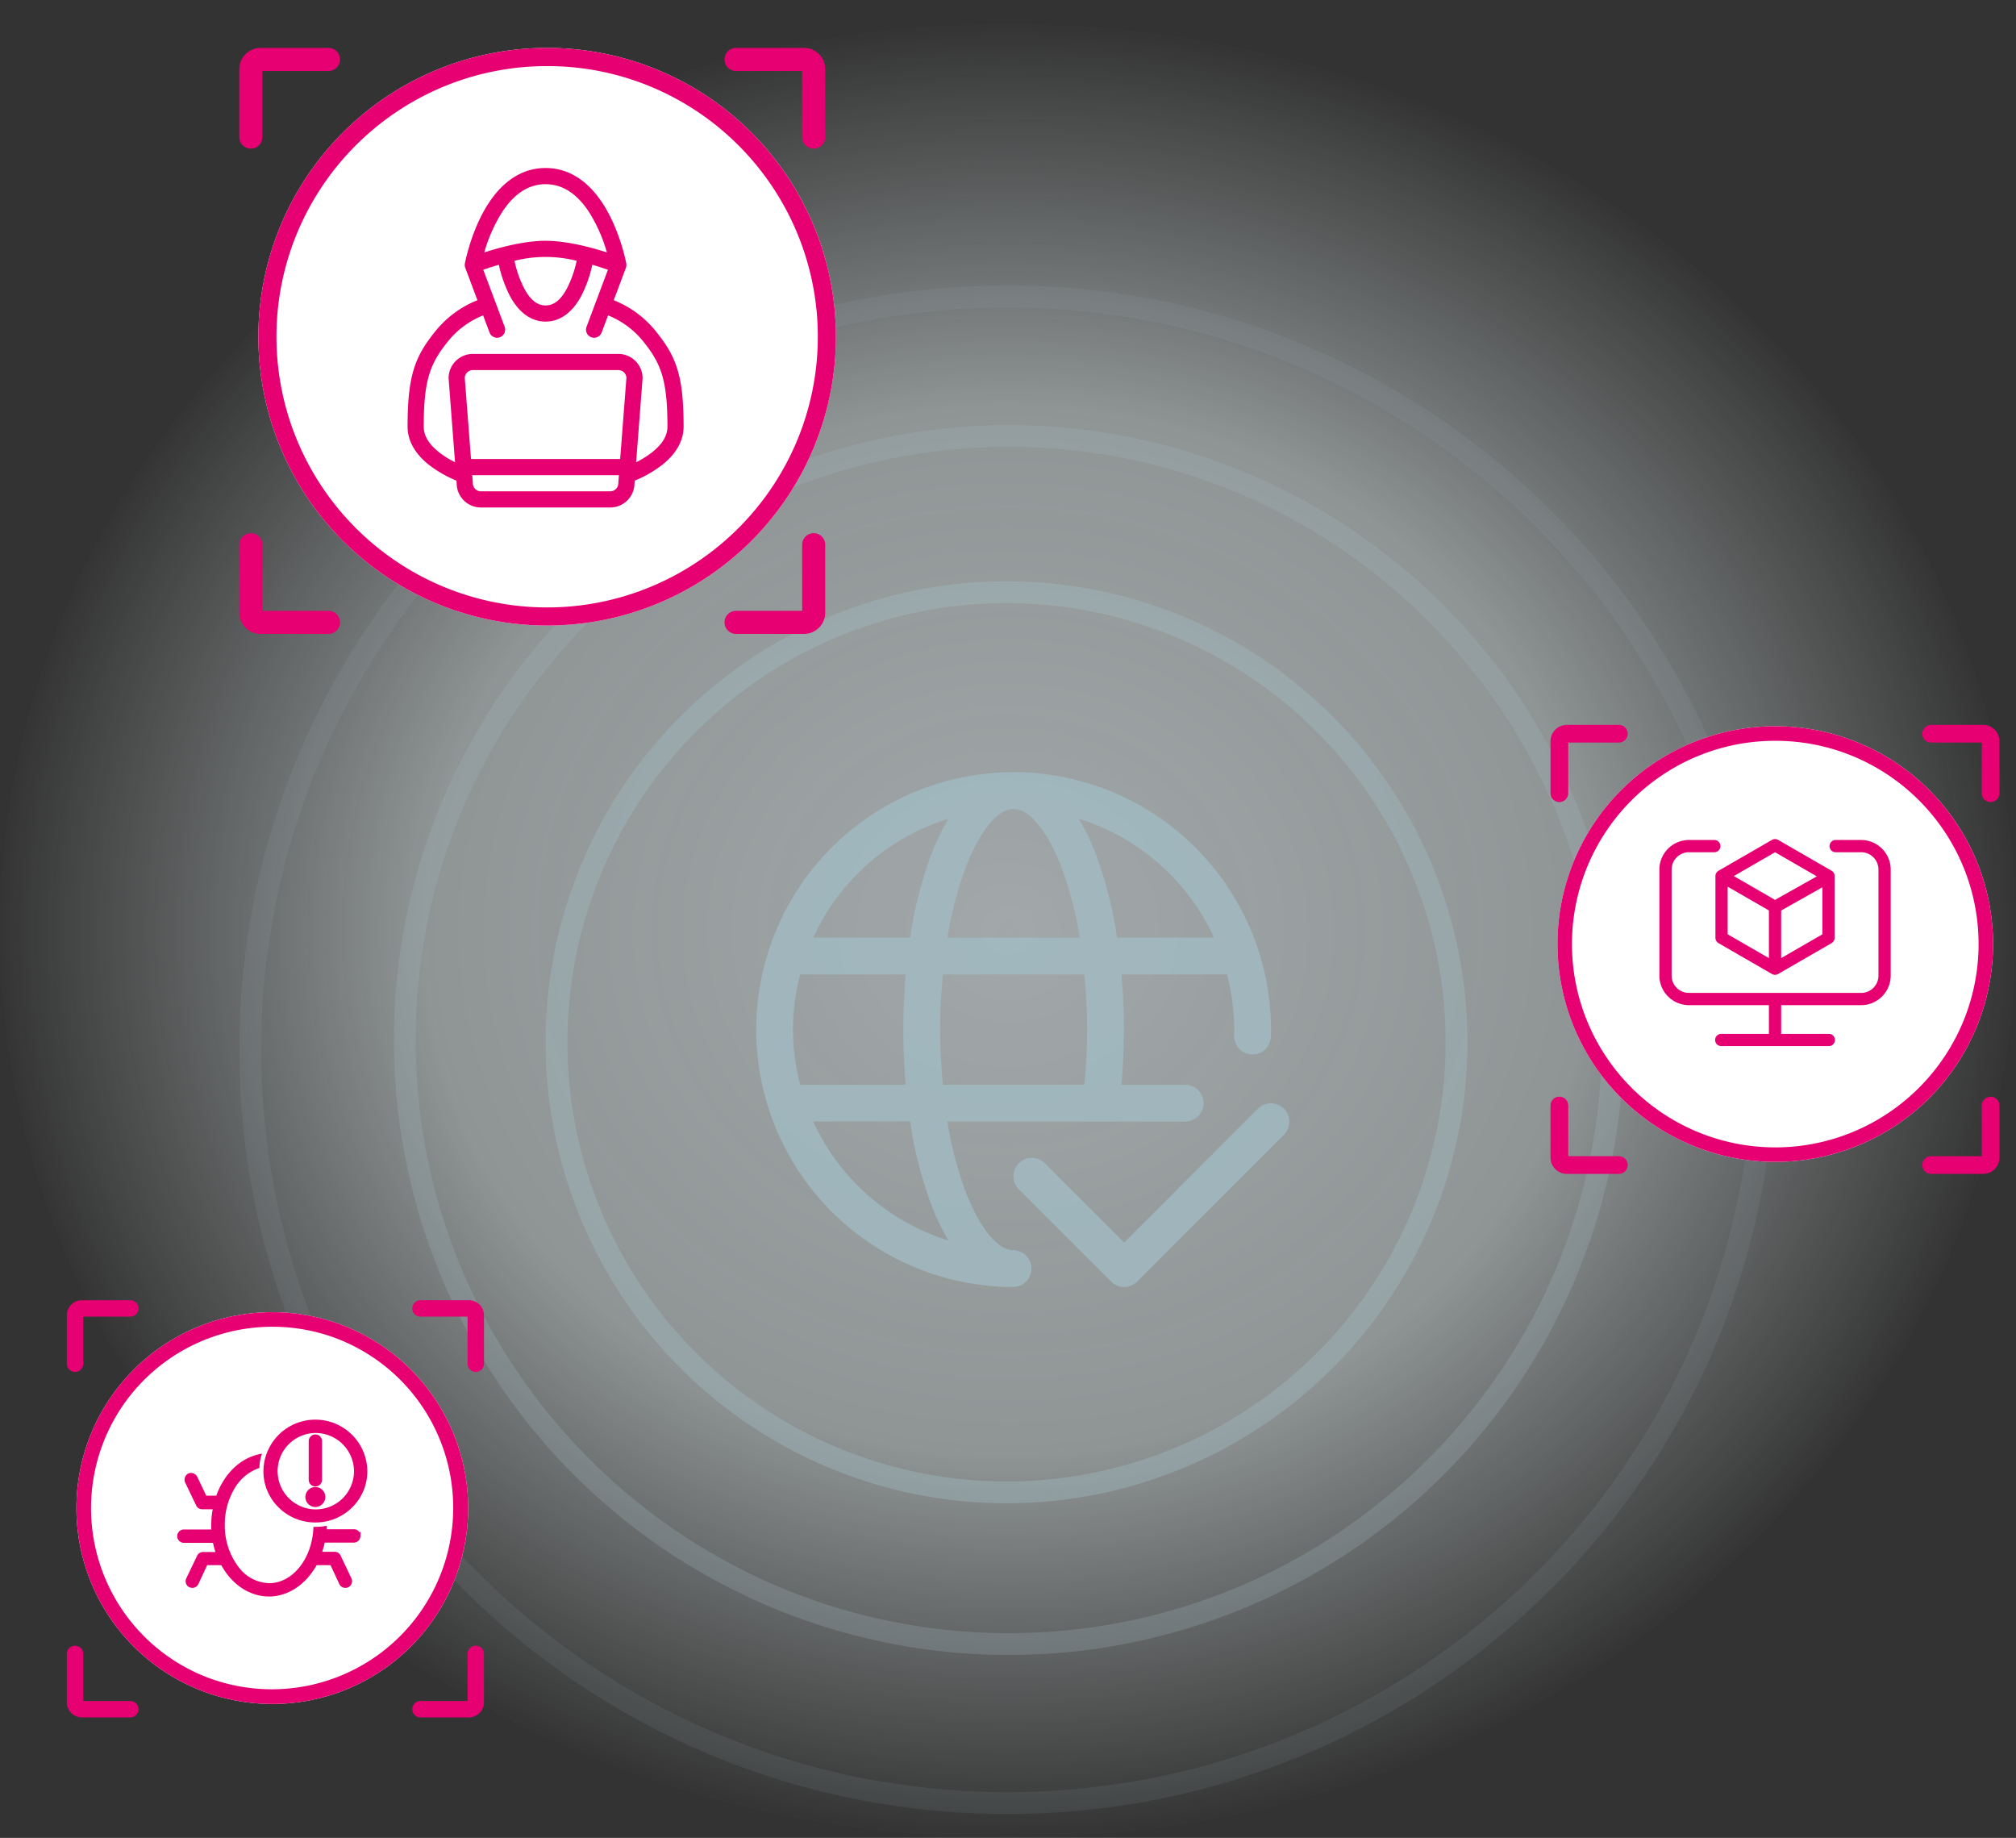 <?xml version="1.0" encoding="UTF-8"?>
<svg xmlns="http://www.w3.org/2000/svg" xmlns:xlink="http://www.w3.org/1999/xlink" width="554" height="505" viewBox="0 0 554 505">
  <rect x="0" y="0" width="554" height="505" fill="#333333" stroke="none"/>
  <defs>
    <clipPath id="clip-path">
      <rect id="Rectangle_18225" data-name="Rectangle 18225" width="554" height="505" transform="translate(111 1691)" fill="#fff"></rect>
    </clipPath>
    <radialGradient id="radial-gradient" cx="0.5" cy="0.5" r="0.5" gradientUnits="objectBoundingBox">
      <stop offset="0" stop-color="#ecf6f8"></stop>
      <stop offset="0.571" stop-color="#ecf6f8" stop-opacity="0.835"></stop>
      <stop offset="1" stop-color="#ecf6f8" stop-opacity="0"></stop>
    </radialGradient>
    <clipPath id="clip-path-2">
      <rect id="Rectangle_18198" data-name="Rectangle 18198" width="63.568" height="56.885" fill="#e60072"></rect>
    </clipPath>
  </defs>
  <g id="ver-create-an-automated-check-network" transform="translate(-111 -1691)" clip-path="url(#clip-path)">
    <path id="Path_17921" data-name="Path 17921" d="M277,0C429.983,0,554,111.571,554,249.2S429.983,498.4,277,498.4,0,386.83,0,249.2,124.017,0,277,0Z" transform="translate(111 1697.594)" opacity="0.6" fill="url(#radial-gradient)"></path>
    <g id="Group_32121" data-name="Group 32121" transform="translate(176.76 1769.473)">
      <path id="Ellipse_829" data-name="Ellipse 829" d="M211,6C97.965,6,6,97.5,6,209.976S97.965,413.951,211,413.951s205-91.5,205-203.976S324.045,6,211,6m0-6c116.535,0,211,94.009,211,209.976S327.54,419.951,211,419.951,0,325.942,0,209.976,94.47,0,211,0Z" transform="translate(0 -0.001)" fill="#a1bbc3" opacity="0.1"></path>
      <path id="Path_19415" data-name="Path 19415" d="M126.669,6A120.669,120.669,0,1,0,247.339,126.669,120.806,120.806,0,0,0,126.669,6m0-6A126.669,126.669,0,1,1,0,126.669,126.669,126.669,0,0,1,126.669,0Z" transform="translate(84.165 81.241)" fill="#a1bbc3" opacity="0.4"></path>
      <path id="Path_24176" data-name="Path 24176" d="M168.969,6C79.108,6,6,79.108,6,168.969S79.108,331.938,168.969,331.938,331.938,258.83,331.938,168.969,258.83,6,168.969,6m0-6A168.969,168.969,0,1,1,0,168.969,168.969,168.969,0,0,1,168.969,0Z" transform="translate(42.479 38.328)" fill="#a1bbc3" opacity="0.25"></path>
    </g>
    <path id="Path_21285" data-name="Path 21285" d="M53.825,0A53.825,53.825,0,1,1,0,53.825,53.825,53.825,0,0,1,53.825,0Z" transform="translate(132 2051.551)" fill="#fff"></path>
    <path id="Path_21285_-_Outline" data-name="Path 21285 - Outline" d="M53.825,4A49.839,49.839,0,0,0,34.432,99.736,49.839,49.839,0,0,0,73.218,7.914,49.509,49.509,0,0,0,53.825,4m0-4A53.825,53.825,0,1,1,0,53.825,53.825,53.825,0,0,1,53.825,0Z" transform="translate(132 2051.551)" fill="#e60072"></path>
    <path id="Path_24161" data-name="Path 24161" d="M59.846,0A59.846,59.846,0,1,1,0,59.846,59.846,59.846,0,0,1,59.846,0Z" transform="translate(539 1890.551)" fill="#fff"></path>
    <path id="Path_24161_-_Outline" data-name="Path 24161 - Outline" d="M59.846,4a55.567,55.567,0,0,0-31.221,9.535A56.02,56.02,0,0,0,8.387,38.109a55.767,55.767,0,0,0,5.148,52.958A56.021,56.021,0,0,0,38.11,111.305a55.768,55.768,0,0,0,52.958-5.148,56.021,56.021,0,0,0,20.238-24.574,55.767,55.767,0,0,0-5.148-52.958A56.021,56.021,0,0,0,81.583,8.387,55.493,55.493,0,0,0,59.846,4m0-4A59.846,59.846,0,1,1,0,59.846,59.846,59.846,0,0,1,59.846,0Z" transform="translate(539 1890.551)" fill="#e60072"></path>
    <g id="Group_34901" data-name="Group 34901" transform="translate(567 1921.551)">
      <g id="Group_34900" data-name="Group 34900" transform="translate(0 0)" clip-path="url(#clip-path-2)">
        <path id="Path_24172" data-name="Path 24172" d="M143.421,28.59a1.685,1.685,0,0,0,.84-1.456V10.165a1.685,1.685,0,0,0-.84-1.456L128.724.225a1.685,1.685,0,0,0-1.681,0l-14.7,8.485a1.685,1.685,0,0,0-.84,1.456v16.97a1.685,1.685,0,0,0,.84,1.455l14.7,8.485a1.685,1.685,0,0,0,1.681,0ZM140.9,26.165l-11.335,6.544V19.632L140.9,13.241Zm-14.7,6.544-11.335-6.544V13.077L126.2,19.621Zm1.679-16L116.55,10.165l11.334-6.544,11.476,6.626Z" transform="translate(-96.099)" fill="#e60072" fill-rule="evenodd"></path>
        <path id="Path_24173" data-name="Path 24173" d="M55.44,47.232A8.138,8.138,0,0,0,63.568,39.1V9.978A8.138,8.138,0,0,0,55.44,1.849h-7a1.681,1.681,0,0,0,0,3.362h7a4.772,4.772,0,0,1,4.767,4.767V39.1a4.772,4.772,0,0,1-4.767,4.767H8.13A4.772,4.772,0,0,1,3.363,39.1V9.978A4.772,4.772,0,0,1,8.129,5.211H15.1a1.681,1.681,0,0,0,0-3.362H8.129A8.138,8.138,0,0,0,0,9.978V39.1a8.138,8.138,0,0,0,8.129,8.129H30.1v7.885H17a1.681,1.681,0,1,0,0,3.362H46.567a1.681,1.681,0,1,0,0-3.362h-13.1V47.232Z" transform="translate(0 -1.594)" fill="#e60072"></path>
      </g>
    </g>
    <g id="noun-check-network-3245097" transform="translate(318.819 1903.18)" opacity="0.8">
      <path id="Path_24174" data-name="Path 24174" d="M166.973,35a70.723,70.723,0,0,0,0,141.446,5.052,5.052,0,0,0,0-10.1c-1.713,0-3.692-.857-6.1-3.5s-4.914-6.951-7.044-12.491a101.152,101.152,0,0,1-5.042-19.368h65.464a5.052,5.052,0,0,0,0-10.1H196.613c.427-4.884.671-9.944.671-15.155s-.242-10.269-.671-15.155h29a60.754,60.754,0,0,1,1.983,15.155c0,.62-.01,1.22-.03,1.835a5.057,5.057,0,0,0,10.113,0c.015-.616.02-1.216.02-1.835A70.8,70.8,0,0,0,166.973,35Zm0,10.1c1.713,0,3.692.867,6.1,3.512s4.914,6.95,7.044,12.491a101.208,101.208,0,0,1,5.042,19.358H148.787a101.264,101.264,0,0,1,5.042-19.358c2.131-5.54,4.639-9.845,7.044-12.491s4.384-3.512,6.1-3.512Zm-17.9,2.684a61.326,61.326,0,0,0-4.676,9.689,112.672,112.672,0,0,0-5.861,22.988H111.9a60.584,60.584,0,0,1,37.177-32.677Zm35.786,0a60.585,60.585,0,0,1,37.186,32.677H195.4a112.7,112.7,0,0,0-5.851-22.99,61.486,61.486,0,0,0-4.686-9.688Zm-76.534,42.78h29.008c-.427,4.886-.671,9.941-.671,15.155s.244,10.271.671,15.155H108.33a59.182,59.182,0,0,1,0-30.31Zm39.218,0H186.4c.465,4.875.779,9.9.779,15.155s-.316,10.283-.779,15.155H147.545c-.463-4.872-.779-9.9-.779-15.155S147.081,95.442,147.545,90.567ZM111.9,130.98h26.64a112.628,112.628,0,0,0,5.861,23,61.645,61.645,0,0,0,4.667,9.689A60.6,60.6,0,0,1,111.9,130.98Z" transform="translate(-96.25 -35)" fill="#a1bbc3"></path>
      <path id="Path_24175" data-name="Path 24175" d="M411.7,350.168a5.045,5.045,0,0,0-3.472,1.529l-36.733,36.744-21.729-21.736a5.051,5.051,0,1,0-7.141,7.143l25.3,25.308h0a5.048,5.048,0,0,0,7.141,0l40.3-40.315h0a5.052,5.052,0,0,0-3.669-8.672Z" transform="translate(-270.401 -259.189)" fill="#a1bbc3"></path>
    </g>
    <g id="focus" transform="translate(537.087 1890.18)">
      <path id="Path_20112" data-name="Path 20112" d="M2.043,20.432a2.041,2.041,0,0,0,2.043-2.043V4.086h14.3a2.043,2.043,0,1,0,0-4.086H4.086A4.09,4.09,0,0,0,0,4.086v14.3A2.041,2.041,0,0,0,2.043,20.432Z" transform="translate(0.387 0.387)" fill="#e60072"></path>
      <path id="Path_20112_-_Outline" data-name="Path 20112 - Outline" d="M2.18,20.956a2.433,2.433,0,0,1-2.43-2.43V4.224A4.479,4.479,0,0,1,4.224-.25h14.3a2.43,2.43,0,1,1,0,4.861H4.611V18.526A2.433,2.433,0,0,1,2.18,20.956ZM4.224.524a3.7,3.7,0,0,0-3.7,3.7v14.3a1.656,1.656,0,1,0,3.312,0V3.836H18.526a1.656,1.656,0,1,0,0-3.312Z" transform="translate(0.25 0.25)" fill="#e60072"></path>
      <path id="Path_20113" data-name="Path 20113" d="M4.086,70.432h14.3a2.043,2.043,0,1,0,0-4.086H4.086v-14.3a2.043,2.043,0,0,0-4.086,0v14.3A4.09,4.09,0,0,0,4.086,70.432Z" transform="translate(0.387 52.546)" fill="#e60072"></path>
      <path id="Path_20113_-_Outline" data-name="Path 20113 - Outline" d="M18.526,70.956H4.224A4.479,4.479,0,0,1-.25,66.483V52.18a2.43,2.43,0,0,1,4.861,0V66.1H18.526a2.43,2.43,0,1,1,0,4.861ZM2.18,50.524A1.658,1.658,0,0,0,.524,52.18v14.3a3.7,3.7,0,0,0,3.7,3.7h14.3a1.656,1.656,0,1,0,0-3.312H3.836V52.18A1.658,1.658,0,0,0,2.18,50.524Z" transform="translate(0.25 52.409)" fill="#e60072"></path>
      <path id="Path_20114" data-name="Path 20114" d="M68.389,50a2.041,2.041,0,0,0-2.043,2.043v14.3h-14.3a2.043,2.043,0,1,0,0,4.086h14.3a4.09,4.09,0,0,0,4.086-4.086v-14.3A2.041,2.041,0,0,0,68.389,50Z" transform="translate(52.546 52.546)" fill="#e60072"></path>
      <path id="Path_20114_-_Outline" data-name="Path 20114 - Outline" d="M68.526,49.75a2.433,2.433,0,0,1,2.43,2.43v14.3a4.479,4.479,0,0,1-4.474,4.474H52.18a2.43,2.43,0,1,1,0-4.861H66.1V52.18A2.433,2.433,0,0,1,68.526,49.75ZM66.483,70.182a3.7,3.7,0,0,0,3.7-3.7V52.18a1.656,1.656,0,1,0-3.312,0V66.87H52.18a1.656,1.656,0,1,0,0,3.312Z" transform="translate(52.409 52.409)" fill="#e60072"></path>
      <path id="Path_20115" data-name="Path 20115" d="M66.345,0h-14.3a2.043,2.043,0,0,0,0,4.086h14.3v14.3a2.043,2.043,0,1,0,4.086,0V4.086A4.09,4.09,0,0,0,66.345,0Z" transform="translate(52.546 0.387)" fill="#e60072"></path>
      <path id="Path_20115_-_Outline" data-name="Path 20115 - Outline" d="M52.18-.25h14.3a4.479,4.479,0,0,1,4.474,4.474v14.3a2.43,2.43,0,1,1-4.861,0V4.611H52.18a2.43,2.43,0,1,1,0-4.861ZM68.526,20.182a1.658,1.658,0,0,0,1.656-1.656V4.224a3.7,3.7,0,0,0-3.7-3.7H52.18a1.656,1.656,0,0,0,0,3.312H66.87V18.526A1.658,1.658,0,0,0,68.526,20.182Z" transform="translate(52.409 0.25)" fill="#e60072"></path>
    </g>
    <g id="focus-2" data-name="focus" transform="translate(129.363 2048.258)">
      <path id="Path_20112-2" data-name="Path 20112" d="M1.9,18.986a1.9,1.9,0,0,0,1.9-1.9V3.8h13.29a1.9,1.9,0,0,0,0-3.8H3.8A3.8,3.8,0,0,0,0,3.8v13.29A1.9,1.9,0,0,0,1.9,18.986Z" transform="translate(0.36 0.361)" fill="#e60072"></path>
      <path id="Path_20112_-_Outline-2" data-name="Path 20112 - Outline" d="M2.008,19.456A2.261,2.261,0,0,1-.25,17.2V3.907A4.162,4.162,0,0,1,3.907-.25H17.2a2.258,2.258,0,1,1,0,4.517H4.267V17.2A2.261,2.261,0,0,1,2.008,19.456ZM3.907.47A3.441,3.441,0,0,0,.47,3.907V17.2a1.539,1.539,0,1,0,3.078,0V3.547H17.2A1.539,1.539,0,1,0,17.2.47Z" transform="translate(0.25 0.251)" fill="#e60072"></path>
      <path id="Path_20113-2" data-name="Path 20113" d="M3.8,68.986h13.29a1.9,1.9,0,1,0,0-3.8H3.8V51.9a1.9,1.9,0,0,0-3.8,0v13.29A3.8,3.8,0,0,0,3.8,68.986Z" transform="translate(0.36 45.292)" fill="#e60072"></path>
      <path id="Path_20113_-_Outline-2" data-name="Path 20113 - Outline" d="M17.2,69.456H3.907A4.162,4.162,0,0,1-.25,65.3V52.008a2.258,2.258,0,0,1,4.517,0V64.939H17.2a2.258,2.258,0,1,1,0,4.517ZM2.008,50.47A1.541,1.541,0,0,0,.47,52.008V65.3a3.441,3.441,0,0,0,3.437,3.437H17.2a1.539,1.539,0,1,0,0-3.078H3.547V52.008A1.541,1.541,0,0,0,2.008,50.47Z" transform="translate(0.25 45.182)" fill="#e60072"></path>
      <path id="Path_20114-2" data-name="Path 20114" d="M67.088,50a1.9,1.9,0,0,0-1.9,1.9v13.29H51.9a1.9,1.9,0,1,0,0,3.8h13.29a3.8,3.8,0,0,0,3.8-3.8V51.9A1.9,1.9,0,0,0,67.088,50Z" transform="translate(45.291 45.292)" fill="#e60072"></path>
      <path id="Path_20114_-_Outline-2" data-name="Path 20114 - Outline" d="M67.2,49.75a2.261,2.261,0,0,1,2.258,2.258V65.3A4.162,4.162,0,0,1,65.3,69.456H52.008a2.258,2.258,0,1,1,0-4.517H64.939V52.008A2.261,2.261,0,0,1,67.2,49.75ZM65.3,68.736A3.441,3.441,0,0,0,68.736,65.3V52.008a1.539,1.539,0,1,0-3.078,0v13.65H52.008a1.539,1.539,0,1,0,0,3.078Z" transform="translate(45.181 45.182)" fill="#e60072"></path>
      <path id="Path_20115-2" data-name="Path 20115" d="M65.189,0H51.9a1.9,1.9,0,0,0,0,3.8h13.29v13.29a1.9,1.9,0,1,0,3.8,0V3.8A3.8,3.8,0,0,0,65.189,0Z" transform="translate(45.291 0.361)" fill="#e60072"></path>
      <path id="Path_20115_-_Outline-2" data-name="Path 20115 - Outline" d="M52.008-.25H65.3a4.162,4.162,0,0,1,4.157,4.157V17.2a2.258,2.258,0,1,1-4.517,0V4.267H52.008a2.258,2.258,0,1,1,0-4.517ZM67.2,18.736A1.541,1.541,0,0,0,68.736,17.2V3.907A3.441,3.441,0,0,0,65.3.47H52.008a1.539,1.539,0,0,0,0,3.078h13.65V17.2A1.541,1.541,0,0,0,67.2,18.736Z" transform="translate(45.181 0.251)" fill="#e60072"></path>
    </g>
    <g id="Group_34902" data-name="Group 34902" transform="translate(-16.74 -39.822)">
      <path id="Path_24160" data-name="Path 24160" d="M79.355,0A79.354,79.354,0,1,1,0,79.354,79.355,79.355,0,0,1,79.355,0Z" transform="translate(198.74 1743.986)" fill="#fff"></path>
      <path id="Path_24160_-_Outline" data-name="Path 24160 - Outline" d="M79.355,5A73.986,73.986,0,0,0,37.786,17.7,74.587,74.587,0,0,0,10.841,50.414,74.249,74.249,0,0,0,17.7,120.923a74.587,74.587,0,0,0,32.719,26.945,74.252,74.252,0,0,0,70.51-6.855A74.586,74.586,0,0,0,147.87,108.3a74.249,74.249,0,0,0-6.855-70.509A74.587,74.587,0,0,0,108.3,10.841,73.886,73.886,0,0,0,79.355,5m0-5A79.355,79.355,0,1,1,0,79.354,79.355,79.355,0,0,1,79.355,0Z" transform="translate(198.74 1743.986)" fill="#e60072"></path>
      <g id="noun-hacker-4613907" transform="translate(239.74 1776.987)">
        <path id="Path_24152" data-name="Path 24152" d="M166.52,61.259a2.2,2.2,0,0,0,.089,1.126l.018.047,3.336,8.9a28.192,28.192,0,0,0-11.88,8.928c-5.313,6.683-7.316,11.889-7.316,25.813,0,4.242,2.467,7.7,5.562,10.244A32.309,32.309,0,0,0,164.2,120.9l.062.813a6.668,6.668,0,0,0,6.663,6.568h35.537a6.667,6.667,0,0,0,6.663-6.589s.022-.28.06-.79a32.213,32.213,0,0,0,7.876-4.586c3.094-2.545,5.562-6,5.562-10.244,0-13.923-2-19.129-7.316-25.813a28.174,28.174,0,0,0-11.88-8.928l3.336-8.9.018-.047a2.2,2.2,0,0,0,.088-1.126v0S209.182,52,204.3,44.6c-3.491-5.3-8.582-9.6-15.607-9.6s-12.116,4.3-15.607,9.6c-4.88,7.4-6.568,16.655-6.568,16.655v0Zm42.328,58.14-.158,2.05c0,.058-.007.113-.007.171a2.222,2.222,0,0,1-2.221,2.221H170.925a2.222,2.222,0,0,1-2.221-2.221c0-.058,0-.113-.007-.171l-.158-2.05ZM175.856,61.59c-1.708.493-3.19.984-4.289,1.371l5.879,15.68a2.22,2.22,0,0,1-4.158,1.56l-1.765-4.707a23.839,23.839,0,0,0-9.963,7.529c-4.736,5.957-6.352,10.643-6.352,23.05,0,2.865,1.852,5.095,3.942,6.814a25.133,25.133,0,0,0,4.662,2.967l-1.763-22.936c0-.058-.007-.113-.007-.171a6.666,6.666,0,0,1,6.663-6.663h39.979a6.666,6.666,0,0,1,6.663,6.663c0,.058,0,.113-.007.171,0,0-1.117,14.528-1.765,22.936a25.069,25.069,0,0,0,4.664-2.967c2.09-1.719,3.942-3.949,3.942-6.814,0-12.407-1.617-17.093-6.352-23.05a23.846,23.846,0,0,0-9.963-7.529L204.1,80.2a2.22,2.22,0,0,1-4.158-1.56l5.879-15.68c-1.1-.387-2.581-.877-4.289-1.371a34.6,34.6,0,0,1-3.145,8.775c-2.105,3.827-5.306,6.834-9.693,6.834s-7.587-3.007-9.693-6.834a34.6,34.6,0,0,1-3.145-8.775Zm33.333,53.367H168.2l-1.713-22.281a2.222,2.222,0,0,1,2.219-2.15h39.979a2.222,2.222,0,0,1,2.219,2.132v.018ZM197.233,60.5a34.8,34.8,0,0,0-17.08,0,29.819,29.819,0,0,0,2.739,7.729c1.308,2.375,3.079,4.533,5.8,4.533s4.493-2.159,5.8-4.533a29.87,29.87,0,0,0,2.739-7.729Zm-25.388-2.3a42.5,42.5,0,0,1,4.95-11.152c2.692-4.082,6.485-7.6,11.9-7.6s9.206,3.518,11.9,7.6a42.477,42.477,0,0,1,4.95,11.152c-4.189-1.355-10.985-3.205-16.849-3.205s-12.66,1.85-16.849,3.2Z" transform="translate(-150.766 -35.002)" fill="#e60072" fill-rule="evenodd"></path>
      </g>
      <g id="focus-3" data-name="focus" transform="translate(193.5 1743.988)">
        <path id="Path_20112-3" data-name="Path 20112" d="M2.667,26.667A2.664,2.664,0,0,0,5.333,24V5.333H24A2.667,2.667,0,0,0,24,0H5.333A5.339,5.339,0,0,0,0,5.333V24A2.664,2.664,0,0,0,2.667,26.667Z" transform="translate(0.505 0.504)" fill="#e60072"></path>
        <path id="Path_20112_-_Outline-3" data-name="Path 20112 - Outline" d="M2.922,27.428A3.176,3.176,0,0,1-.25,24.256V5.589A5.845,5.845,0,0,1,5.589-.25H24.256a3.172,3.172,0,1,1,0,6.344H6.094V24.256A3.176,3.176,0,0,1,2.922,27.428ZM5.589.761A4.834,4.834,0,0,0,.761,5.589V24.256a2.161,2.161,0,1,0,4.323,0V5.083H24.256a2.161,2.161,0,1,0,0-4.323Z" transform="translate(0.25 0.249)" fill="#e60072"></path>
        <path id="Path_20113-3" data-name="Path 20113" d="M5.333,76.667H24a2.667,2.667,0,1,0,0-5.333H5.333V52.667a2.667,2.667,0,0,0-5.333,0V71.334A5.339,5.339,0,0,0,5.333,76.667Z" transform="translate(0.505 83.841)" fill="#e60072"></path>
        <path id="Path_20113_-_Outline-3" data-name="Path 20113 - Outline" d="M24.256,77.428H5.589A5.845,5.845,0,0,1-.25,71.589V52.922a3.172,3.172,0,0,1,6.344,0V71.084H24.256a3.172,3.172,0,1,1,0,6.344ZM2.922,50.761A2.164,2.164,0,0,0,.761,52.922V71.589a4.834,4.834,0,0,0,4.828,4.828H24.256a2.161,2.161,0,1,0,0-4.323H5.083V52.922A2.164,2.164,0,0,0,2.922,50.761Z" transform="translate(0.25 83.585)" fill="#e60072"></path>
        <path id="Path_20114-3" data-name="Path 20114" d="M74,50a2.664,2.664,0,0,0-2.667,2.667V71.334H52.667a2.667,2.667,0,1,0,0,5.333H71.334a5.339,5.339,0,0,0,5.333-5.333V52.667A2.664,2.664,0,0,0,74,50Z" transform="translate(83.842 83.841)" fill="#e60072"></path>
        <path id="Path_20114_-_Outline-3" data-name="Path 20114 - Outline" d="M74.256,49.75a3.176,3.176,0,0,1,3.172,3.172V71.589a5.845,5.845,0,0,1-5.839,5.839H52.922a3.172,3.172,0,1,1,0-6.344H71.084V52.922A3.176,3.176,0,0,1,74.256,49.75ZM71.589,76.417a4.833,4.833,0,0,0,4.828-4.828V52.922a2.161,2.161,0,1,0-4.323,0V72.095H52.922a2.161,2.161,0,1,0,0,4.323Z" transform="translate(83.586 83.585)" fill="#e60072"></path>
        <path id="Path_20115-3" data-name="Path 20115" d="M71.334,0H52.667a2.667,2.667,0,0,0,0,5.333H71.334V24a2.667,2.667,0,1,0,5.333,0V5.333A5.339,5.339,0,0,0,71.334,0Z" transform="translate(83.842 0.504)" fill="#e60072"></path>
        <path id="Path_20115_-_Outline-3" data-name="Path 20115 - Outline" d="M52.922-.25H71.589a5.845,5.845,0,0,1,5.839,5.839V24.256a3.172,3.172,0,1,1-6.344,0V6.094H52.922a3.172,3.172,0,0,1,0-6.344ZM74.256,26.417a2.164,2.164,0,0,0,2.161-2.161V5.589A4.834,4.834,0,0,0,71.589.761H52.922a2.161,2.161,0,0,0,0,4.323H72.095V24.256A2.164,2.164,0,0,0,74.256,26.417Z" transform="translate(83.586 0.249)" fill="#e60072"></path>
      </g>
    </g>
    <g id="noun-bug-1560472" transform="translate(159.707 2081.078)">
      <path id="Path_17933" data-name="Path 17933" d="M163.921,92.93a1.218,1.218,0,0,1-1.214,1.214h-8.5a26.529,26.529,0,0,1-1.032,3.764h4.25a1.146,1.146,0,0,1,1.093.668l2.975,6.254a1.272,1.272,0,0,1-.546,1.639,1.776,1.776,0,0,1-.546.122,1.208,1.208,0,0,1-1.093-.668l-2.611-5.586h-4.554c-2.793,5.161-7.468,8.622-12.751,8.622-5.343,0-10.018-3.461-12.751-8.622h-4.614l-2.611,5.586a1.209,1.209,0,0,1-1.093.668,1.764,1.764,0,0,1-.546-.122,1.217,1.217,0,0,1-.546-1.639l2.975-6.193a1.147,1.147,0,0,1,1.093-.668h4.25a24.427,24.427,0,0,1-1.032-3.764h-8.5a1.214,1.214,0,1,1,0-2.428h8.2c-.061-.607-.061-1.214-.061-1.822a22.351,22.351,0,0,1,.546-4.979h-3.643a1.146,1.146,0,0,1-1.093-.668l-3.036-6.314a1.222,1.222,0,0,1,2.186-1.093l2.672,5.586h3.582c1.943-5.829,6.132-10.14,11.233-11.354a12.939,12.939,0,0,0-.425,2.672c-5.464,1.882-9.533,8.379-9.533,16.09,0,9.168,5.768,16.636,12.811,16.636,6.74,0,12.265-6.861,12.751-15.483a15.729,15.729,0,0,0,2.428-.182,4.024,4.024,0,0,1-.06.85h8.2a1.167,1.167,0,0,1,1.154,1.214ZM138.48,75.14a13.663,13.663,0,1,1,13.661,13.479A13.618,13.618,0,0,1,138.48,75.14Zm2.429,0a11.233,11.233,0,1,0,11.233-11.111A11.182,11.182,0,0,0,140.909,75.14Zm11.233,3.582a1.218,1.218,0,0,0,1.214-1.214V66.882a1.214,1.214,0,0,0-2.428,0V77.508A1.218,1.218,0,0,0,152.142,78.722Zm0,5.647a2.125,2.125,0,1,0-2.125-2.125A2.152,2.152,0,0,0,152.142,84.369Z" transform="translate(-114.184 -60.983)" fill="#e60072"></path>
      <path id="Path_17933_-_Outline" data-name="Path 17933 - Outline" d="M139.508,109.693c-5.253,0-10.133-3.215-13.118-8.622h-3.854l-2.441,5.222a1.829,1.829,0,0,1-1.655,1.031,2.31,2.31,0,0,1-.742-.153l-.041-.014-.039-.019a1.834,1.834,0,0,1-.824-2.463L119.76,98.5a1.758,1.758,0,0,1,1.654-1.029H124.8a23.83,23.83,0,0,1-.681-2.53h-7.992a1.831,1.831,0,1,1,0-3.662h7.536c-.017-.407-.017-.81-.017-1.2a23.189,23.189,0,0,1,.4-4.362h-2.883a1.758,1.758,0,0,1-1.654-1.028l-3.029-6.3a1.886,1.886,0,0,1,.8-2.45l.024-.013a1.746,1.746,0,0,1,.788-.185,1.935,1.935,0,0,1,1.667.984l.017.034,2.5,5.235h2.753c2.094-5.887,6.378-10.111,11.53-11.337l1.026-.244-.289,1.014a12.257,12.257,0,0,0-.4,2.543l-.027.409-.387.133A12.637,12.637,0,0,0,130,80.1a19.183,19.183,0,0,0-2.629,9.913,18.665,18.665,0,0,0,3.636,11.38,10.868,10.868,0,0,0,8.558,4.64c6.334,0,11.664-6.545,12.135-14.9l.033-.582h.583a15.164,15.164,0,0,0,2.334-.175l.711-.11v.719c0,.078,0,.156,0,.233h7.521a1.742,1.742,0,0,1,1.506.855l.265-.176v1.153a1.833,1.833,0,0,1-1.831,1.831h-8c-.174.813-.4,1.66-.68,2.53h3.393a1.758,1.758,0,0,1,1.655,1.03l2.968,6.239a1.886,1.886,0,0,1-.8,2.449l-.05.028-.055.018a2.291,2.291,0,0,1-.741.153,1.829,1.829,0,0,1-1.655-1.031l-2.441-5.223h-3.8C149.577,106.478,144.7,109.693,139.508,109.693ZM121.75,99.837h5.379l.174.328c2.75,5.193,7.312,8.294,12.205,8.294,4.833,0,9.4-3.1,12.208-8.3l.175-.323H157.2l2.786,5.96a.6.6,0,0,0,.525.294,1.127,1.127,0,0,0,.287-.069.655.655,0,0,0,.254-.8l-.005-.011-2.985-6.276a.538.538,0,0,0-.525-.294h-5.119l.287-.821a25.892,25.892,0,0,0,1.008-3.676l.1-.5h9.011a.6.6,0,0,0,.6-.578v-.019a.553.553,0,0,0-.537-.6h-8.949l.147-.738,0-.021c-.392.042-.788.069-1.191.082a19.558,19.558,0,0,1-4.129,10.757,11.921,11.921,0,0,1-9.2,4.735c-7.4,0-13.428-7.74-13.428-17.253,0-7.628,3.913-14.354,9.565-16.533.042-.484.1-.933.177-1.353-4.417,1.443-8.043,5.361-9.814,10.674l-.141.422h-4.416l-2.83-5.917a.7.7,0,0,0-.58-.336.523.523,0,0,0-.224.049.658.658,0,0,0-.283.817l0,.009,3.047,6.339a.538.538,0,0,0,.525.294h4.419l-.174.756a21.883,21.883,0,0,0-.531,4.84c0,.609,0,1.184.058,1.76l.068.678h-8.879a.6.6,0,1,0,0,1.194h9.015l.092.507a23.59,23.59,0,0,0,1.007,3.671l.288.821h-5.12a.538.538,0,0,0-.526.294l-.011.024-2.979,6.2a.6.6,0,0,0,.238.794,1.176,1.176,0,0,0,.3.074.6.6,0,0,0,.526-.294l.008-.018Zm30.508-10.484a14.285,14.285,0,0,1-10.087-4.116,13.909,13.909,0,0,1-4.192-9.98,14.279,14.279,0,0,1,28.557,0,13.91,13.91,0,0,1-4.191,9.98A14.285,14.285,0,0,1,152.259,89.353Zm0-27.019a13,13,0,0,0-13.044,12.923,12.685,12.685,0,0,0,3.823,9.1,13.183,13.183,0,0,0,18.442,0,12.685,12.685,0,0,0,3.823-9.1A13,13,0,0,0,152.259,62.334Zm0,24.651a11.729,11.729,0,1,1,11.85-11.728A11.8,11.8,0,0,1,152.259,86.985Zm0-22.222a10.495,10.495,0,1,0,10.616,10.494A10.567,10.567,0,0,0,152.259,64.763Zm0,20.34A2.742,2.742,0,1,1,155,82.361,2.779,2.779,0,0,1,152.259,85.1Zm0-4.251a1.508,1.508,0,1,0,1.508,1.508A1.528,1.528,0,0,0,152.259,80.852Zm0-1.4a1.833,1.833,0,0,1-1.831-1.831V67a1.831,1.831,0,0,1,3.663,0V77.625A1.833,1.833,0,0,1,152.259,79.456Zm0-13.054a.6.6,0,0,0-.6.6V77.625a.6.6,0,0,0,1.194,0V67A.6.6,0,0,0,152.259,66.4Z" transform="translate(-114.301 -61.1)" fill="#e60072"></path>
    </g>
  </g>
</svg>
